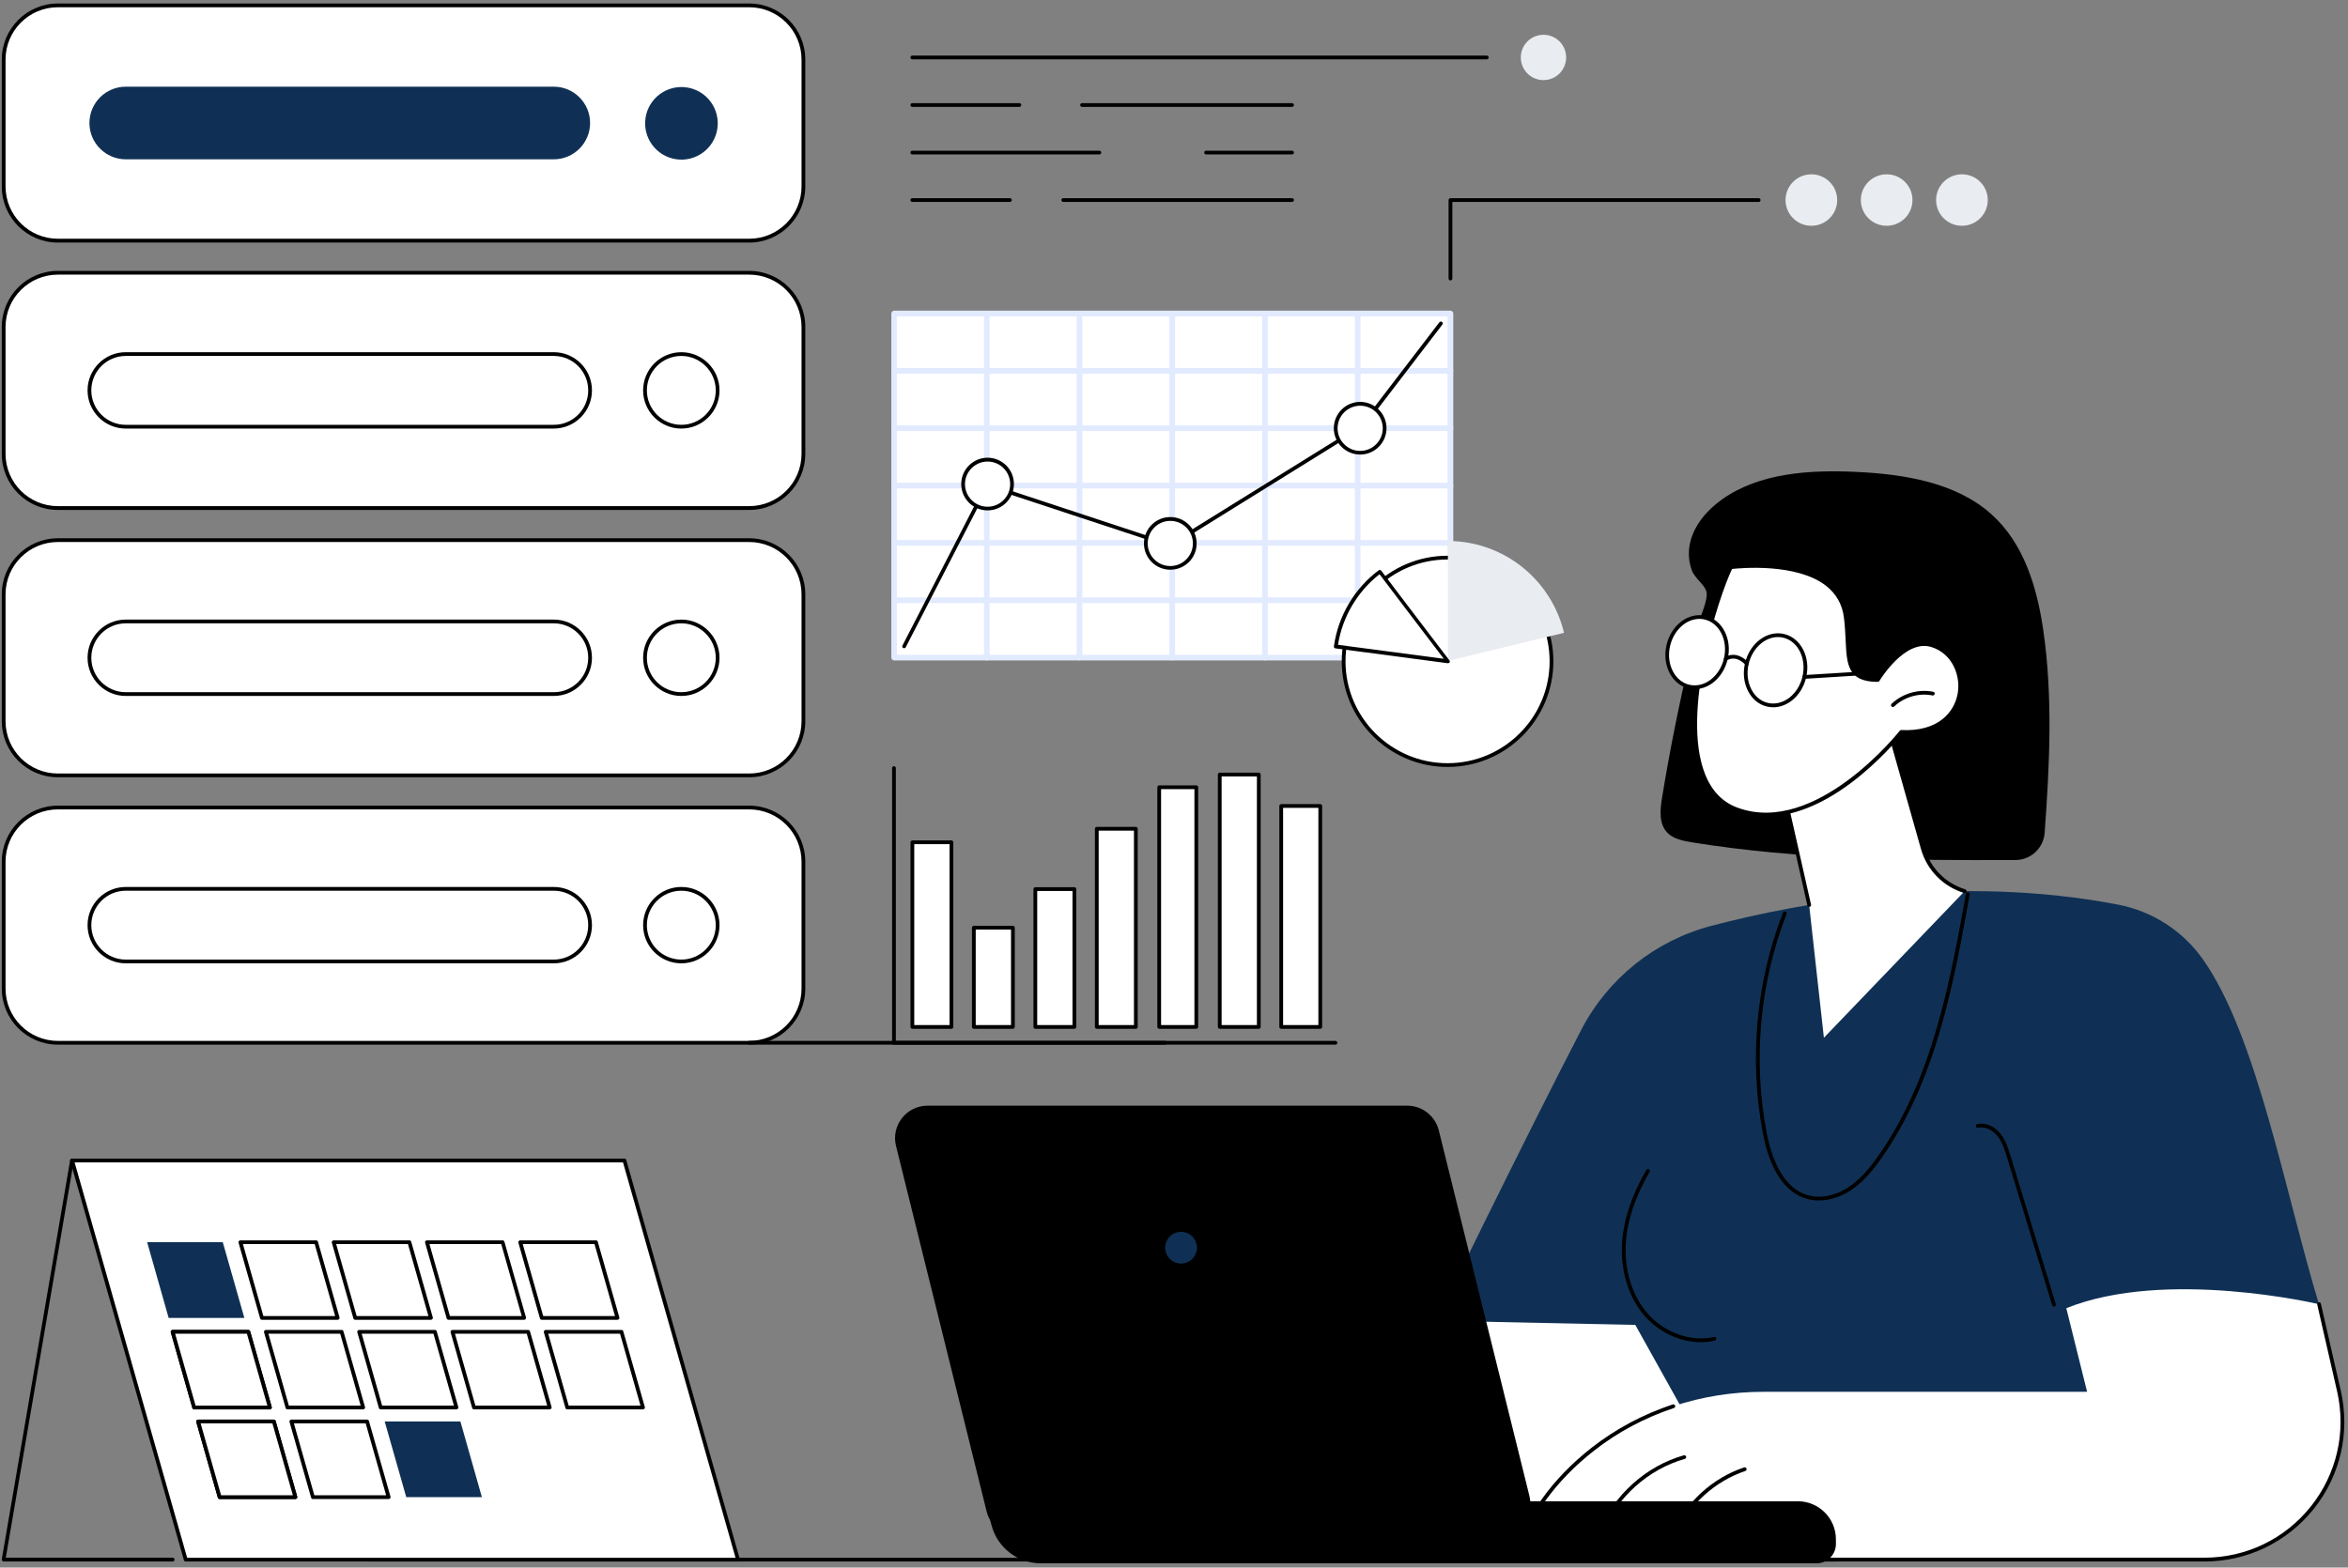 <svg xmlns="http://www.w3.org/2000/svg" xmlns:xlink="http://www.w3.org/1999/xlink" id="Layer_1" x="0px" y="0px" viewBox="0 0 2753.9 1839.1" style="enable-background:new 0 0 2753.9 1839.1;" xml:space="preserve" width="2753.9" height="1839.1"><rect x="0" y="0" width="2753.9" height="1839.1" fill="#808080" stroke="none"/><style type="text/css">	.st0{display:none;}	.st1{display:inline;fill:#FFFFFF;}	.st2{fill:#FFFFFF;}	.st3{fill:#0F3054;}	.st4{fill:#E2EAFF;}	.st5{fill:#E9ECF0;}</style><g id="Background" class="st0">	<rect x="-331.7" y="-330.9" class="st1" width="3415" height="2500"></rect></g><g id="Illustration">	<g>		<g>			<g>				<path d="M1949.3,936.3c8.9-54.6,19.8-109,32.5-163c3.2-13.6,6.6-27.2,10-40.8c2.4-9.6,12.1-29.3,9.5-38.7      c-2.2-8-13.7-15.6-17-24.6c-3.8-10.4-4.5-21.9-2-32.6c4.8-20.7,19.8-38.2,37.7-50.9c43.6-30.8,102-34.6,156.4-32.1      c56.8,2.6,117.3,12.4,158.8,49.3c38.8,34.5,54,86.5,61.3,136.4c11.4,78.7,7.4,158.4,1.6,237.8c-1.3,17.9-16.2,31.8-34.1,31.9      c-127.1,0.5-254.7-0.5-379.8-20.8c-10.2-1.7-21-3.8-28.2-10.8C1945.5,967,1947,950.5,1949.3,936.3z"></path>				<g>					<g>						<polygon class="st2" points="1585.4,1786.9 2046.3,1786.9 2013.4,1519.2 1761,1470.1       "></polygon>						<path d="M2046.3,1789.1h-461c-0.8,0-1.5-0.4-1.9-1.1s-0.4-1.5,0-2.2L1759,1469c0.5-0.8,1.4-1.3,2.3-1.1l252.5,49.1        c0.9,0.2,1.6,0.9,1.8,1.9l32.9,267.7c0.1,0.6-0.1,1.3-0.5,1.7C2047.6,1788.8,2047,1789.1,2046.3,1789.1z M1589.1,1784.7h454.8        l-32.4-263.7l-249.3-48.5L1589.1,1784.7z"></path>					</g>					<path class="st3" d="M1918,1554.4l-233.7-4.9c0,0,104.5-214.4,170.2-341.1c31.3-60.4,86.6-104.8,152.4-122.1       c108.8-28.6,290.6-60.7,476.8-25.1c40.5,7.7,76.4,30.7,100.1,64.4c63.1,89.4,96,271.9,136,404.5l-258,4.7l61.4,214.7       l-498.1-2.9L1918,1554.4z"></path>					<path class="st2" d="M1775.5,1829.8h809.9c103.9,0,180.9-96.6,157.7-197.9l-23.3-101.8c0,0-179.3-42.4-296.3,4.7l24.4,98.1       h-379.7c-72.2,0-143,22.7-199.8,67.1C1829.7,1730.2,1793.3,1772.2,1775.5,1829.8z"></path>					<path d="M2585.4,1832h-809.9c-0.7,0-1.4-0.3-1.8-0.9s-0.5-1.3-0.3-2c15.7-50.5,47.2-94.5,93.6-130.8c28.2-22,60.1-39,94.9-50.6       c1.2-0.4,2.4,0.2,2.8,1.4c0.4,1.2-0.2,2.4-1.4,2.8c-34.2,11.4-65.7,28.1-93.5,49.9c-44.8,35-75.5,77.3-91.2,125.7h806.9       c48.9,0,94.3-21.9,124.8-60.1c30.4-38.2,41.7-87.4,30.8-135.1l-23.3-101.8c-0.3-1.2,0.5-2.4,1.7-2.6c1.2-0.3,2.4,0.5,2.6,1.7       l23.3,101.8c11.2,48.9-0.3,99.5-31.6,138.8C2682.3,1809.5,2635.6,1832,2585.4,1832z"></path>					<path d="M1877.8,1799.1c-0.3,0-0.6-0.1-0.8-0.2c-1.1-0.5-1.7-1.7-1.2-2.9c17.2-42.3,55.2-76.2,99.1-88.6       c1.2-0.3,2.4,0.4,2.7,1.5c0.3,1.2-0.4,2.4-1.5,2.7c-42.7,12-79.5,45-96.2,86C1879.5,1798.6,1878.7,1799.1,1877.8,1799.1z"></path>					<path d="M1963.6,1801c-0.3,0-0.6-0.1-0.9-0.2c-1.1-0.5-1.6-1.8-1.1-2.9c15.8-35.5,47.2-64,84-76.3c1.2-0.4,2.4,0.2,2.8,1.4       c0.4,1.2-0.2,2.4-1.4,2.8c-35.7,12-66.1,39.6-81.4,74C1965.3,1800.5,1964.5,1801,1963.6,1801z"></path>					<path d="M2409.1,1533c-0.9,0-1.8-0.6-2.1-1.6l-53-173.5c-2.7-8.8-5.5-17.9-11.2-25.1c-5-6.3-13.9-11.7-22.6-9.7       c-1.2,0.3-2.4-0.5-2.7-1.6c-0.3-1.2,0.5-2.4,1.6-2.7c9.3-2.2,19.9,2.2,27.1,11.2c6.3,7.8,9.3,17.8,12,26.5l53,173.5       c0.4,1.2-0.3,2.4-1.5,2.8C2409.5,1532.9,2409.3,1533,2409.1,1533z"></path>					<path d="M2133.3,1408.4c-4.9,0-9.7-0.6-14.3-2c-25.3-7.2-43-33.6-51.2-76.1c-16.6-85.9-8.3-178,23.4-259.5       c0.4-1.1,1.7-1.7,2.9-1.3c1.1,0.4,1.7,1.7,1.3,2.9c-31.5,80.7-39.7,172-23.2,257.1c5.5,28.5,18.3,64.2,48.1,72.7       c14.8,4.2,32.1,0.9,47.5-9.2c15-9.8,26.1-24,35-36.6c64-90.7,84.7-206.1,103-307.9c0.2-1.2,1.4-2,2.6-1.8       c1.2,0.2,2,1.4,1.8,2.6c-18.3,102.3-39.1,218.2-103.7,309.7c-9.2,13-20.6,27.6-36.2,37.8       C2158.4,1404.4,2145.5,1408.4,2133.3,1408.4z"></path>					<path d="M1995,1574.7c-24.2,0-49.4-11.5-66.4-31.3c-18.7-21.7-28.2-52.9-26.1-85.4c1.8-27.3,11.4-56,28.5-85.4       c0.6-1.1,2-1.4,3-0.8c1.1,0.6,1.4,2,0.8,3c-16.8,28.8-26.2,56.9-27.9,83.5c-2,31.4,7.1,61.3,25.1,82.2       c19.8,23,51.3,34.3,78.3,28c1.2-0.3,2.4,0.5,2.6,1.6c0.3,1.2-0.5,2.4-1.7,2.6C2005.9,1574.2,2000.5,1574.7,1995,1574.7z"></path>				</g>				<g>					<path class="st2" d="M2121.9,1061.7l17.3,155.8l165-171.9c-23.9-7.3-42.4-26.3-49.2-50.3l-44.9-158.8l-124.9,62.7       L2121.9,1061.7z"></path>					<path d="M2121.9,1063.9c-1,0-1.9-0.7-2.1-1.7l-36.7-162.6c-0.2-1,0.3-2,1.2-2.5l124.9-62.7c0.6-0.3,1.3-0.3,1.9,0       c0.6,0.3,1.1,0.8,1.2,1.4l44.9,158.8c6.6,23.4,24.5,41.7,47.8,48.8c1.2,0.4,1.8,1.6,1.5,2.8c-0.4,1.2-1.6,1.8-2.8,1.5       c-24.7-7.6-43.7-26.9-50.7-51.8l-44.2-156.2l-121,60.7l36.3,160.9c0.3,1.2-0.5,2.4-1.7,2.6       C2122.2,1063.9,2122.1,1063.9,2121.9,1063.9z"></path>					<g>						<path class="st2" d="M2202.5,797.9c0,0,30.3-51.1,63.4-40.8c50.5,15.7,47.2,106-36,101.6c0,0-98.5,125.8-193,90.9        s-25.2-247.7-6.9-284.2c0,0,125.5-16.7,134.9,59C2170.4,768.5,2159.8,797.9,2202.5,797.9z"></path>						<path d="M2071.2,957.9c-12.2,0-23.9-2-35-6.2c-18.6-6.9-32.3-21-40.5-41.8c-29.5-74.9,17.7-216,32.4-245.4        c0.3-0.7,1-1.1,1.7-1.2c3.1-0.4,75.5-9.6,114.4,20.4c13.2,10.2,20.9,23.8,23,40.5c1.2,9.7,1.6,18.8,2,26.9        c1.3,28.4,2.1,44.2,32.1,44.7c4.8-7.7,33.3-50.7,65.3-40.7c24.1,7.5,38.7,33.1,33.9,59.5c-4.3,23.8-24.7,48.4-69.6,46.5        c-4.3,5.4-27.9,33.6-60.8,58.1C2135.6,944.8,2102,957.9,2071.2,957.9z M2031.5,667.5c-15.1,31.1-60.4,168.1-31.7,240.7        c7.8,19.7,20.5,32.9,37.9,39.3c91.9,34,189.5-88.9,190.5-90.2c0.4-0.6,1.2-0.9,1.8-0.8c42.7,2.2,62.2-20.6,66.1-42.8        c3.7-20.6-5.9-46.8-30.9-54.6c-31.1-9.7-60.6,39.3-60.9,39.8c-0.4,0.7-1.1,1.1-1.9,1.1c-35.4,0-36.4-20.5-37.7-48.9        c-0.4-8-0.8-17-2-26.5c-1.9-15.5-9.1-28.1-21.3-37.6C2106.6,660.3,2041.1,666.5,2031.5,667.5z"></path>					</g>					<path d="M2220.1,829.5c-0.6,0-1.2-0.2-1.6-0.7c-0.8-0.9-0.8-2.3,0.1-3.1c12.8-12.1,31.5-17.6,48.8-14.1c1.2,0.2,2,1.4,1.7,2.6       c-0.2,1.2-1.4,2-2.6,1.7c-15.9-3.2-33.1,1.8-44.9,13C2221.2,829.3,2220.6,829.5,2220.1,829.5z"></path>					<g>						<path d="M2079.8,829.8c-2.4,0-4.8-0.3-7.1-0.8c-9.7-2.2-17.7-8.8-22.6-18.5c-4.8-9.6-6.1-21.1-3.4-32.4        c5.4-23.5,25.9-38.9,45.7-34.3c19.8,4.6,31.5,27.4,26,50.9c-2.6,11.3-8.8,21.1-17.3,27.6        C2094.5,827.2,2087.1,829.8,2079.8,829.8z M2085.3,747.4c-15.4,0-30,13-34.4,31.7c-2.4,10.3-1.3,20.7,3.1,29.4        c4.3,8.5,11.3,14.3,19.6,16.2c8.4,1.9,17.2-0.2,24.8-5.9c7.7-5.9,13.3-14.8,15.7-25.1c4.9-21.1-5.3-41.6-22.7-45.6        C2089.3,747.6,2087.3,747.4,2085.3,747.4z M2048.8,778.6L2048.8,778.6L2048.8,778.6z"></path>						<g>															<ellipse transform="matrix(0.225 -0.974 0.974 0.225 796.61 2531.969)" class="st2" cx="1990.6" cy="765" rx="41.5" ry="34.6"></ellipse>							<path d="M1987.7,808.5c-2.4,0-4.8-0.3-7.1-0.8c-19.8-4.6-31.5-27.4-26-50.9c5.4-23.5,25.9-38.9,45.7-34.3         c9.7,2.2,17.7,8.8,22.6,18.5c4.8,9.6,6.1,21.1,3.4,32.4c-2.6,11.3-8.8,21.1-17.3,27.6         C2002.5,805.9,1995.1,808.5,1987.7,808.5z M1993.2,726.1c-15.4,0-30,13-34.4,31.7c-4.9,21.1,5.3,41.6,22.7,45.6         c8.4,1.9,17.2-0.2,24.8-5.9c7.7-5.9,13.3-14.8,15.7-25.1s1.3-20.7-3.1-29.4c-4.3-8.5-11.3-14.3-19.6-16.2         C1997.3,726.3,1995.3,726.1,1993.2,726.1z"></path>						</g>						<path d="M2048.8,780.8c-0.6,0-1.3-0.3-1.7-0.8s-10.2-12-21.8-5.2c-1,0.6-2.4,0.3-3-0.8c-0.6-1-0.3-2.4,0.8-3        c11.8-7,23.1,1,27.4,6.2c0.8,0.9,0.6,2.3-0.3,3.1C2049.8,780.6,2049.3,780.8,2048.8,780.8z"></path>						<path d="M2116.2,796.4c-1.2,0-2.1-0.9-2.2-2.1c-0.1-1.2,0.8-2.3,2.1-2.3l87.2-5.4c1.2-0.1,2.3,0.8,2.3,2.1        c0.1,1.2-0.8,2.3-2.1,2.3l-87.2,5.4C2116.3,796.4,2116.3,796.4,2116.2,796.4z"></path>					</g>				</g>				<g>					<path d="M1220.8,1834.1h909.8c12.6,0,22.7-10.2,22.7-22.7v-5.4c0-24.7-20-44.7-44.7-44.7h-953.3l7.7,28.4       C1170,1815.9,1193.7,1834.1,1220.8,1834.1z"></path>					<g>						<path d="M1194.2,1801.1h562.6c24,0,41.7-22.6,35.9-45.9l-106.3-428.9c-4.1-16.5-18.9-28.1-35.9-28.1h-562.6        c-24,0-41.7,22.6-35.9,45.9l106.3,428.9C1162.4,1789.5,1177.2,1801.1,1194.2,1801.1z"></path>						<path d="M1756.8,1802.2h-562.6c-17.5,0-32.7-11.9-37-28.9l-106.3-428.9c-2.8-11.4-0.3-23.3,7-32.6c7.3-9.3,18.2-14.6,30-14.6        h562.6c17.5,0,32.7,11.9,37,28.9l106.3,428.9c2.8,11.4,0.3,23.3-7,32.6C1779.6,1796.9,1768.6,1802.2,1756.8,1802.2z         M1087.9,1299.3c-11.1,0-21.4,5-28.3,13.8c-6.8,8.8-9.2,20-6.6,30.7l106.3,428.9c4,16,18.3,27.2,34.8,27.2h562.6        c11.1,0,21.4-5,28.3-13.8c6.8-8.8,9.2-20,6.6-30.7l-106.3-428.9c-4-16-18.3-27.2-34.8-27.2H1087.9z"></path>					</g>					<path class="st3" d="M1366.6,1463.8c0,10.3,8.3,18.6,18.6,18.6c10.3,0,18.6-8.3,18.6-18.6s-8.3-18.6-18.6-18.6       C1375,1445.2,1366.6,1453.5,1366.6,1463.8z"></path>				</g>			</g>		</g>		<g>			<g>				<g>					<g>						<path class="st2" d="M67.9,282.3h810.8c35.1,0,63.6-28.5,63.6-63.6V69.9c0-35.1-28.5-63.6-63.6-63.6H67.9        C32.8,6.3,4.3,34.8,4.3,69.9v148.8C4.3,253.9,32.8,282.3,67.9,282.3z"></path>						<path d="M878.7,284.6H67.9c-36.3,0-65.8-29.5-65.8-65.8V69.9c0-36.3,29.5-65.8,65.8-65.8h810.8c36.3,0,65.8,29.5,65.8,65.8        v148.8C944.5,255,915,284.6,878.7,284.6z M67.9,8.5C34,8.5,6.5,36,6.5,69.9v148.8c0,33.9,27.5,61.4,61.4,61.4h810.8        c33.9,0,61.4-27.5,61.4-61.4V69.9c0-33.9-27.5-61.4-61.4-61.4C878.7,8.5,67.9,8.5,67.9,8.5z"></path>					</g>					<g>													<ellipse transform="matrix(0.152 -0.988 0.988 0.152 535.209 912.274)" class="st3" cx="799.1" cy="144.3" rx="42.6" ry="42.6"></ellipse>						<path class="st3" d="M147.5,186.9h502c23.5,0,42.6-19.1,42.6-42.6s-19.1-42.6-42.6-42.6h-502c-23.5,0-42.6,19.1-42.6,42.6        S124,186.9,147.5,186.9z"></path>					</g>				</g>				<g>					<g>						<path class="st2" d="M67.9,596h810.8c35.1,0,63.6-28.5,63.6-63.6V383.6c0-35.1-28.5-63.6-63.6-63.6H67.9        c-35.1,0-63.6,28.5-63.6,63.6v148.8C4.3,567.6,32.8,596,67.9,596z"></path>						<path d="M878.7,598.3H67.9c-36.3,0-65.8-29.5-65.8-65.8V383.6c0-36.3,29.5-65.8,65.8-65.8h810.8c36.3,0,65.8,29.5,65.8,65.8        v148.8C944.5,568.7,915,598.3,878.7,598.3z M67.9,322.2c-33.8,0-61.4,27.5-61.4,61.4v148.8c0,33.9,27.5,61.4,61.4,61.4h810.8        c33.9,0,61.4-27.5,61.4-61.4V383.6c0-33.9-27.5-61.4-61.4-61.4H67.9z"></path>					</g>					<g>						<g>							<ellipse class="st2" cx="799.1" cy="458" rx="42.6" ry="42.6"></ellipse>							<path d="M799.1,502.8c-24.7,0-44.8-20.1-44.8-44.8s20.1-44.8,44.8-44.8s44.8,20.1,44.8,44.8         C843.9,482.7,823.8,502.8,799.1,502.8z M799.1,417.6c-22.3,0-40.4,18.1-40.4,40.4s18.1,40.4,40.4,40.4s40.4-18.1,40.4-40.4         C839.5,435.8,821.3,417.6,799.1,417.6z"></path>						</g>						<g>							<path class="st2" d="M147.5,500.6h502c23.5,0,42.6-19.1,42.6-42.6s-19.1-42.6-42.6-42.6h-502c-23.5,0-42.6,19.1-42.6,42.6         C104.9,481.5,124,500.6,147.5,500.6z"></path>							<path d="M649.5,502.8h-502c-24.7,0-44.8-20.1-44.8-44.8s20.1-44.8,44.8-44.8h502c24.7,0,44.8,20.1,44.8,44.8         C694.3,482.7,674.2,502.8,649.5,502.8z M147.5,417.6c-22.3,0-40.4,18.1-40.4,40.4s18.1,40.4,40.4,40.4h502         c22.3,0,40.4-18.1,40.4-40.4c0-22.3-18.1-40.4-40.4-40.4H147.5z"></path>						</g>					</g>				</g>				<g>					<g>						<path class="st2" d="M67.9,909.7h810.8c35.1,0,63.6-28.5,63.6-63.6V697.3c0-35.1-28.5-63.6-63.6-63.6H67.9        c-35.1,0-63.6,28.5-63.6,63.6v148.8C4.3,881.3,32.8,909.7,67.9,909.7z"></path>						<path d="M878.7,911.9H67.9c-36.3,0-65.8-29.5-65.8-65.8V697.3c0-36.3,29.5-65.8,65.8-65.8h810.8c36.3,0,65.8,29.5,65.8,65.8        v148.8C944.5,882.4,915,911.9,878.7,911.9z M67.9,635.9c-33.9,0-61.4,27.5-61.4,61.4v148.8c0,33.9,27.5,61.4,61.4,61.4h810.8        c33.9,0,61.4-27.5,61.4-61.4V697.3c0-33.9-27.5-61.4-61.4-61.4L67.9,635.9L67.9,635.9z"></path>					</g>					<g>						<g>							<circle class="st2" cx="799.1" cy="771.7" r="42.6"></circle>							<path d="M799.1,816.5c-24.7,0-44.8-20.1-44.8-44.8s20.1-44.8,44.8-44.8s44.8,20.1,44.8,44.8         C843.9,796.4,823.8,816.5,799.1,816.5z M799.1,731.3c-22.3,0-40.4,18.1-40.4,40.4c0,22.3,18.1,40.4,40.4,40.4         s40.4-18.1,40.4-40.4C839.5,749.5,821.3,731.3,799.1,731.3z"></path>						</g>						<g>							<path class="st2" d="M147.5,814.3h502c23.5,0,42.6-19.1,42.6-42.6s-19.1-42.6-42.6-42.6h-502c-23.5,0-42.6,19.1-42.6,42.6         S124,814.3,147.5,814.3z"></path>							<path d="M649.5,816.5h-502c-24.7,0-44.8-20.1-44.8-44.8s20.1-44.8,44.8-44.8h502c24.7,0,44.8,20.1,44.8,44.8         S674.2,816.5,649.5,816.5z M147.5,731.3c-22.3,0-40.4,18.1-40.4,40.4c0,22.3,18.1,40.4,40.4,40.4h502         c22.3,0,40.4-18.1,40.4-40.4c0-22.3-18.1-40.4-40.4-40.4H147.5z"></path>						</g>					</g>				</g>				<g>					<g>						<path class="st2" d="M67.9,1223.4h810.8c35.1,0,63.6-28.5,63.6-63.6V1011c0-35.1-28.5-63.6-63.6-63.6H67.9        c-35.1,0-63.6,28.5-63.6,63.6v148.8C4.3,1195,32.8,1223.4,67.9,1223.4z"></path>						<path d="M878.7,1225.6H67.9c-36.3,0-65.8-29.5-65.8-65.8V1011c0-36.3,29.5-65.8,65.8-65.8h810.8c36.3,0,65.8,29.5,65.8,65.8        v148.8C944.5,1196.1,915,1225.6,878.7,1225.6z M67.9,949.6c-33.9,0-61.4,27.5-61.4,61.4v148.8c0,33.9,27.5,61.4,61.4,61.4        h810.8c33.9,0,61.4-27.5,61.4-61.4V1011c0-33.9-27.5-61.4-61.4-61.4H67.9z"></path>					</g>					<g>						<g>							<ellipse class="st2" cx="799.2" cy="1085.4" rx="42.6" ry="42.6"></ellipse>							<path d="M799.1,1130.2c-24.7,0-44.8-20.1-44.8-44.8c0-24.7,20.1-44.8,44.8-44.8s44.8,20.1,44.8,44.8         C843.9,1110.1,823.8,1130.2,799.1,1130.2z M799.1,1045c-22.3,0-40.4,18.1-40.4,40.4s18.1,40.4,40.4,40.4s40.4-18.1,40.4-40.4         C839.5,1063.2,821.3,1045,799.1,1045z"></path>						</g>						<g>							<path class="st2" d="M147.5,1128h502c23.5,0,42.6-19.1,42.6-42.6s-19.1-42.6-42.6-42.6h-502c-23.5,0-42.6,19.1-42.6,42.6         C104.9,1108.9,124,1128,147.5,1128z"></path>							<path d="M649.5,1130.2h-502c-24.7,0-44.8-20.1-44.8-44.8c0-24.7,20.1-44.8,44.8-44.8h502c24.7,0,44.8,20.1,44.8,44.8         S674.2,1130.2,649.5,1130.2z M147.5,1045c-22.3,0-40.4,18.1-40.4,40.4s18.1,40.4,40.4,40.4h502c22.3,0,40.4-18.1,40.4-40.4         s-18.1-40.4-40.4-40.4H147.5z"></path>						</g>					</g>				</g>			</g>			<path d="M1366.6,1225.6h-488c-1.2,0-2.2-1-2.2-2.2s1-2.2,2.2-2.2h488c1.2,0,2.2,1,2.2,2.2S1367.9,1225.6,1366.6,1225.6z"></path>		</g>		<g>			<path d="M2154.6,1832H433.2c-1.2,0-2.2-1-2.2-2.2s1-2.2,2.2-2.2h1721.4c1.2,0,2.2,1,2.2,2.2S2155.8,1832,2154.6,1832z"></path>			<g>				<g>					<polygon class="st2" points="732.3,1361.5 84.5,1361.5 217.8,1829.8 865.6,1829.8      "></polygon>					<path d="M865.6,1832H217.8c-1,0-1.9-0.7-2.1-1.6L82.4,1362.1c-0.2-0.7-0.1-1.4,0.4-1.9c0.4-0.6,1.1-0.9,1.8-0.9h647.8       c1,0,1.9,0.7,2.1,1.6l133.2,468.3c0.2,0.7,0.1,1.4-0.4,1.9C866.9,1831.6,866.3,1832,865.6,1832z M219.5,1827.6h643.2       l-132-463.9H87.5L219.5,1827.6z"></path>				</g>				<g>					<g>						<polygon class="st3" points="286.6,1546.2 197.8,1546.2 172.6,1457.4 261.3,1457.4       "></polygon>						<g>							<polygon class="st2" points="396,1546.2 307.2,1546.2 282,1457.4 370.7,1457.4        "></polygon>							<path d="M396,1548.4h-88.8c-1,0-1.9-0.7-2.1-1.6l-25.3-88.8c-0.2-0.7-0.1-1.4,0.4-1.9c0.4-0.6,1.1-0.9,1.8-0.9h88.8         c1,0,1.9,0.7,2.1,1.6l25.3,88.8c0.2,0.7,0.1,1.4-0.4,1.9C397.3,1548.1,396.7,1548.4,396,1548.4z M308.9,1544h84.2l-24-84.4         h-84.2L308.9,1544z"></path>						</g>						<g>							<polygon class="st2" points="505.4,1546.2 416.6,1546.2 391.4,1457.4 480.1,1457.4        "></polygon>							<path d="M505.4,1548.4h-88.8c-1,0-1.9-0.7-2.1-1.6l-25.3-88.8c-0.2-0.7-0.1-1.4,0.4-1.9c0.4-0.6,1.1-0.9,1.8-0.9h88.8         c1,0,1.9,0.7,2.1,1.6l25.3,88.8c0.2,0.7,0.1,1.4-0.4,1.9C506.7,1548.1,506.1,1548.4,505.4,1548.4z M418.3,1544h84.2l-24-84.4         h-84.2L418.3,1544z"></path>						</g>						<g>							<polygon class="st2" points="614.8,1546.2 526,1546.2 500.8,1457.4 589.5,1457.4        "></polygon>							<path d="M614.8,1548.4H526c-1,0-1.9-0.7-2.1-1.6l-25.3-88.8c-0.2-0.7-0.1-1.4,0.4-1.9c0.4-0.6,1.1-0.9,1.8-0.9h88.7         c1,0,1.9,0.7,2.1,1.6l25.3,88.8c0.2,0.7,0.1,1.4-0.4,1.9C616.1,1548.1,615.5,1548.4,614.8,1548.4z M527.7,1544h84.2l-24-84.4         h-84.2L527.7,1544z"></path>						</g>						<g>							<polygon class="st2" points="724.2,1546.2 635.4,1546.2 610.2,1457.4 698.9,1457.4        "></polygon>							<path d="M724.2,1548.4h-88.8c-1,0-1.9-0.7-2.1-1.6L608,1458c-0.2-0.7-0.1-1.4,0.4-1.9c0.4-0.6,1.1-0.9,1.8-0.9H699         c1,0,1.9,0.7,2.1,1.6l25.3,88.8c0.2,0.7,0.1,1.4-0.4,1.9C725.5,1548.1,724.9,1548.4,724.2,1548.4z M637.1,1544h84.2l-24-84.4         h-84.2L637.1,1544z"></path>						</g>					</g>					<g>						<path d="M316.5,1653.5h-88.8c-1,0-1.9-0.7-2.1-1.6l-25.3-88.8c-0.2-0.7-0.1-1.4,0.4-1.9c0.4-0.6,1.1-0.9,1.8-0.9h88.8        c1,0,1.9,0.7,2.1,1.6l25.3,88.8c0.2,0.7,0.1,1.4-0.4,1.9C317.8,1653.2,317.2,1653.5,316.5,1653.5z M229.4,1649.1h84.2        l-24-84.4h-84.2L229.4,1649.1z"></path>						<g>							<polygon class="st2" points="316.5,1651.3 227.7,1651.3 202.5,1562.6 291.2,1562.6        "></polygon>							<path d="M316.5,1653.5h-88.8c-1,0-1.9-0.7-2.1-1.6l-25.3-88.8c-0.2-0.7-0.1-1.4,0.4-1.9c0.4-0.6,1.1-0.9,1.8-0.9h88.8         c1,0,1.9,0.7,2.1,1.6l25.3,88.8c0.2,0.7,0.1,1.4-0.4,1.9C317.8,1653.2,317.2,1653.5,316.5,1653.5z M229.4,1649.1h84.2         l-24-84.4h-84.2L229.4,1649.1z"></path>						</g>						<g>							<polygon class="st2" points="425.9,1651.3 337.1,1651.3 311.9,1562.6 400.6,1562.6        "></polygon>							<path d="M425.9,1653.5h-88.8c-1,0-1.9-0.7-2.1-1.6l-25.3-88.8c-0.2-0.7-0.1-1.4,0.4-1.9c0.4-0.6,1.1-0.9,1.8-0.9h88.8         c1,0,1.9,0.7,2.1,1.6l25.3,88.8c0.2,0.7,0.1,1.4-0.4,1.9C427.2,1653.2,426.6,1653.5,425.9,1653.5z M338.8,1649.1H423         l-24-84.4h-84.2L338.8,1649.1z"></path>						</g>						<g>							<polygon class="st2" points="535.3,1651.3 446.5,1651.3 421.3,1562.6 510.1,1562.6        "></polygon>							<path d="M535.3,1653.5h-88.8c-1,0-1.9-0.7-2.1-1.6l-25.3-88.8c-0.2-0.7-0.1-1.4,0.4-1.9c0.4-0.6,1.1-0.9,1.8-0.9h88.8         c1,0,1.9,0.7,2.1,1.6l25.3,88.8c0.2,0.7,0.1,1.4-0.4,1.9C536.7,1653.2,536,1653.5,535.3,1653.5z M448.2,1649.1h84.2l-24-84.4         h-84.2L448.2,1649.1z"></path>						</g>						<g>							<polygon class="st2" points="644.7,1651.3 556,1651.3 530.7,1562.6 619.5,1562.6        "></polygon>							<path d="M644.7,1653.5h-88.8c-1,0-1.9-0.7-2.1-1.6l-25.3-88.8c-0.2-0.7-0.1-1.4,0.4-1.9c0.4-0.6,1.1-0.9,1.8-0.9h88.8         c1,0,1.9,0.7,2.1,1.6l25.3,88.8c0.2,0.7,0.1,1.4-0.4,1.9C646.1,1653.2,645.4,1653.5,644.7,1653.5z M557.6,1649.1h84.2         l-24-84.4h-84.2L557.6,1649.1z"></path>						</g>						<g>							<polygon class="st2" points="754.1,1651.3 665.4,1651.3 640.1,1562.6 728.9,1562.6        "></polygon>							<path d="M754.1,1653.5h-88.8c-1,0-1.9-0.7-2.1-1.6l-25.3-88.8c-0.2-0.7-0.1-1.4,0.4-1.9c0.4-0.6,1.1-0.9,1.8-0.9h88.8         c1,0,1.9,0.7,2.1,1.6l25.3,88.8c0.2,0.7,0.1,1.4-0.4,1.9C755.5,1653.2,754.8,1653.5,754.1,1653.5z M667,1649.1h84.2l-24-84.4         H643L667,1649.1z"></path>						</g>					</g>					<g>						<g>							<polygon class="st2" points="346.4,1756.5 257.7,1756.5 232.4,1667.7 321.2,1667.7        "></polygon>							<path d="M346.4,1758.7h-88.8c-1,0-1.9-0.7-2.1-1.6l-25.3-88.8c-0.2-0.7-0.1-1.4,0.4-1.9c0.4-0.6,1.1-0.9,1.8-0.9h88.8         c1,0,1.9,0.7,2.1,1.6l25.3,88.8c0.2,0.7,0.1,1.4-0.4,1.9C347.8,1758.4,347.1,1758.7,346.4,1758.7z M259.3,1754.3h84.2         l-24-84.4h-84.2L259.3,1754.3z"></path>						</g>						<g>							<polygon class="st2" points="346.4,1756.5 257.7,1756.5 232.4,1667.7 321.2,1667.7        "></polygon>							<path d="M346.4,1758.7h-88.8c-1,0-1.9-0.7-2.1-1.6l-25.3-88.8c-0.2-0.7-0.1-1.4,0.4-1.9c0.4-0.6,1.1-0.9,1.8-0.9h88.8         c1,0,1.9,0.7,2.1,1.6l25.3,88.8c0.2,0.7,0.1,1.4-0.4,1.9C347.8,1758.4,347.1,1758.7,346.4,1758.7z M259.3,1754.3h84.2         l-24-84.4h-84.2L259.3,1754.3z"></path>						</g>						<g>							<polygon class="st2" points="455.8,1756.5 367.1,1756.5 341.8,1667.7 430.6,1667.7        "></polygon>							<path d="M455.8,1758.7H367c-1,0-1.9-0.7-2.1-1.6l-25.3-88.8c-0.2-0.7-0.1-1.4,0.4-1.9c0.4-0.6,1.1-0.9,1.8-0.9h88.8         c1,0,1.9,0.7,2.1,1.6l25.3,88.8c0.2,0.7,0.1,1.4-0.4,1.9C457.2,1758.4,456.5,1758.7,455.8,1758.7z M368.7,1754.3h84.2         l-24-84.4h-84.2L368.7,1754.3z"></path>						</g>						<polygon class="st3" points="565.2,1756.5 476.5,1756.5 451.2,1667.7 540,1667.7       "></polygon>					</g>				</g>				<path d="M202.5,1832H4.3c-0.7,0-1.3-0.3-1.7-0.8c-0.4-0.5-0.6-1.2-0.5-1.8l80.2-468.3c0.2-1.2,1.3-2,2.5-1.8s2,1.3,1.8,2.5      L6.8,1827.5h195.7c1.2,0,2.2,1,2.2,2.2C204.7,1831,203.7,1832,202.5,1832z"></path>			</g>		</g>		<g>			<g>				<rect x="1048.5" y="367.3" class="st2" width="652" height="404.1"></rect>				<g>					<path class="st4" d="M1701.2,774.8h-652.5c-1.8,0-3.3-1.5-3.3-3.3V367.8c0-1.8,1.5-3.3,3.3-3.3h652.5c1.8,0,3.3,1.5,3.3,3.3       v403.7C1704.5,773.3,1703,774.8,1701.2,774.8z M1051.9,768.2h645.9v-397h-645.9V768.2z"></path>					<path class="st4" d="M1701.2,707.5h-652.5c-1.8,0-3.3-1.5-3.3-3.3s1.5-3.3,3.3-3.3h652.5c1.8,0,3.3,1.5,3.3,3.3       S1703,707.5,1701.2,707.5z"></path>					<path class="st4" d="M1701.2,640.2h-652.5c-1.8,0-3.3-1.5-3.3-3.3s1.5-3.3,3.3-3.3h652.5c1.8,0,3.3,1.5,3.3,3.3       C1704.5,638.8,1703,640.2,1701.2,640.2z"></path>					<path class="st4" d="M1701.2,573h-652.5c-1.8,0-3.3-1.5-3.3-3.3s1.5-3.3,3.3-3.3h652.5c1.8,0,3.3,1.5,3.3,3.3       S1703,573,1701.2,573z"></path>					<path class="st4" d="M1701.2,505.7h-652.5c-1.8,0-3.3-1.5-3.3-3.3s1.5-3.3,3.3-3.3h652.5c1.8,0,3.3,1.5,3.3,3.3       S1703,505.7,1701.2,505.7z"></path>					<path class="st4" d="M1701.2,438.4h-652.5c-1.8,0-3.3-1.5-3.3-3.3s1.5-3.3,3.3-3.3h652.5c1.8,0,3.3,1.5,3.3,3.3       S1703,438.4,1701.2,438.4z"></path>					<path class="st4" d="M1157.4,774.8c-1.8,0-3.3-1.5-3.3-3.3V367.8c0-1.8,1.5-3.3,3.3-3.3s3.3,1.5,3.3,3.3v403.7       C1160.7,773.3,1159.2,774.8,1157.4,774.8z"></path>					<path class="st4" d="M1266.1,774.8c-1.8,0-3.3-1.5-3.3-3.3V367.8c0-1.8,1.5-3.3,3.3-3.3s3.3,1.5,3.3,3.3v403.7       C1269.4,773.3,1268,774.8,1266.1,774.8z"></path>					<path class="st4" d="M1374.9,774.8c-1.8,0-3.3-1.5-3.3-3.3V367.8c0-1.8,1.5-3.3,3.3-3.3s3.3,1.5,3.3,3.3v403.7       C1378.2,773.3,1376.7,774.8,1374.9,774.8z"></path>					<path class="st4" d="M1483.7,774.8c-1.8,0-3.3-1.5-3.3-3.3V367.8c0-1.8,1.5-3.3,3.3-3.3s3.3,1.5,3.3,3.3v403.7       C1487,773.3,1485.5,774.8,1483.7,774.8z"></path>					<path class="st4" d="M1592.4,774.8c-1.8,0-3.3-1.5-3.3-3.3V367.8c0-1.8,1.5-3.3,3.3-3.3s3.3,1.5,3.3,3.3v403.7       C1595.7,773.3,1594.2,774.8,1592.4,774.8z"></path>				</g>				<path d="M1060.4,760.5c-0.3,0-0.7-0.1-1-0.2c-1.1-0.6-1.5-1.9-0.9-3l97.5-189.4c0.5-1,1.6-1.4,2.6-1.1l213.6,70.5l224-139.1      l92-120.1c0.7-1,2.1-1.1,3.1-0.4s1.1,2.1,0.4,3.1l-92.2,120.4c-0.2,0.2-0.4,0.4-0.6,0.5l-225.2,139.9c-0.6,0.3-1.2,0.4-1.9,0.2      L1159,571.6l-96.7,187.8C1062,760.1,1061.2,760.5,1060.4,760.5z"></path>				<g>					<ellipse class="st2" cx="1158.3" cy="567.9" rx="28.7" ry="28.7"></ellipse>					<path d="M1158.3,598.8c-17,0-30.9-13.8-30.9-30.9c0-17,13.9-30.9,30.9-30.9s30.9,13.8,30.9,30.9       C1189.2,585,1175.3,598.8,1158.3,598.8z M1158.3,541.5c-14.6,0-26.5,11.9-26.5,26.5s11.9,26.5,26.5,26.5s26.5-11.9,26.5-26.5       C1184.8,553.3,1172.9,541.5,1158.3,541.5z"></path>				</g>				<g>					<ellipse class="st2" cx="1372.7" cy="637.6" rx="28.7" ry="28.7"></ellipse>					<path d="M1372.6,668.4c-17,0-30.9-13.8-30.9-30.9c0-17,13.9-30.9,30.9-30.9s30.9,13.8,30.9,30.9       C1403.6,654.6,1389.7,668.4,1372.6,668.4z M1372.6,611.1c-14.6,0-26.5,11.9-26.5,26.5s11.9,26.5,26.5,26.5s26.5-11.9,26.5-26.5       C1399.2,623,1387.3,611.1,1372.6,611.1z"></path>				</g>				<g>					<ellipse class="st2" cx="1595.3" cy="502.4" rx="28.7" ry="28.7"></ellipse>					<path d="M1595.3,533.3c-17,0-30.9-13.8-30.9-30.9c0-17,13.9-30.9,30.9-30.9s30.9,13.8,30.9,30.9       C1626.2,519.4,1612.3,533.3,1595.3,533.3z M1595.3,476c-14.6,0-26.5,11.9-26.5,26.5c0,14.6,11.9,26.5,26.5,26.5       s26.5-11.9,26.5-26.5C1621.8,487.8,1609.9,476,1595.3,476z"></path>				</g>			</g>			<g>				<g>					<ellipse class="st2" cx="1697.8" cy="775.9" rx="121.9" ry="121.7"></ellipse>					<path d="M1697.8,899.8c-68.4,0-124.1-55.6-124.1-123.9S1629.4,652,1697.8,652s124.1,55.6,124.1,123.9       S1766.3,899.8,1697.8,899.8z M1697.8,656.4c-66,0-119.7,53.6-119.7,119.5s53.7,119.5,119.7,119.5s119.7-53.6,119.7-119.5       S1763.8,656.4,1697.8,656.4z"></path>				</g>				<path class="st5" d="M1834.4,742.5c-14.6-61.7-70-107.7-136.2-107.8v140.8C1698.2,775.4,1811.7,747.7,1834.4,742.5z"></path>				<g>					<path class="st2" d="M1618.4,670.7c-28.6,21.4-46.9,53.3-51.7,87.8c32.2,4.3,131.6,17.4,131.6,17.4S1631.5,688.3,1618.4,670.7z       "></path>					<path d="M1698.3,778.1c-0.1,0-0.2,0-0.3,0c0,0-99.3-13.1-131.6-17.4c-0.6-0.1-1.1-0.4-1.5-0.8c-0.4-0.5-0.5-1.1-0.4-1.6       c4.9-35.4,24-67.9,52.5-89.2c0.5-0.3,1.1-0.5,1.6-0.4c0.6,0.1,1.1,0.4,1.5,0.9c12.9,17.4,79.2,104.3,79.9,105.2       c0.5,0.7,0.6,1.7,0.2,2.4C1699.8,777.6,1699.1,778.1,1698.3,778.1z M1569.3,756.5c29.5,3.9,103.7,13.7,124.1,16.4       c-13-17.1-61.8-81.1-75.4-99.2C1592,694,1574.4,723.9,1569.3,756.5z"></path>				</g>			</g>			<g>				<path d="M1566.3,1225.6h-517.8c-1.2,0-2.2-1-2.2-2.2V901.1c0-1.2,1-2.2,2.2-2.2s2.2,1,2.2,2.2v320.1h515.6c1.2,0,2.2,1,2.2,2.2      S1567.6,1225.6,1566.3,1225.6z"></path>				<g>					<rect x="1070.1" y="988.2" class="st2" width="45.8" height="216.6"></rect>					<path d="M1115.9,1207h-45.8c-1.2,0-2.2-1-2.2-2.2V988.2c0-1.2,1-2.2,2.2-2.2h45.8c1.2,0,2.2,1,2.2,2.2v216.6       C1118.1,1206,1117.1,1207,1115.9,1207z M1072.3,1202.6h41.4V990.4h-41.4V1202.6z"></path>				</g>				<g>					<rect x="1142.2" y="1088.4" class="st2" width="45.8" height="116.4"></rect>					<path d="M1188,1207h-45.8c-1.2,0-2.2-1-2.2-2.2v-116.4c0-1.2,1-2.2,2.2-2.2h45.8c1.2,0,2.2,1,2.2,2.2v116.4       C1190.2,1206,1189.2,1207,1188,1207z M1144.4,1202.6h41.4v-112h-41.4V1202.6z"></path>				</g>				<g>					<rect x="1214.3" y="1043.1" class="st2" width="45.8" height="161.7"></rect>					<path d="M1260.1,1207h-45.8c-1.2,0-2.2-1-2.2-2.2v-161.7c0-1.2,1-2.2,2.2-2.2h45.8c1.2,0,2.2,1,2.2,2.2v161.7       C1262.3,1206,1261.3,1207,1260.1,1207z M1216.5,1202.6h41.4v-157.3h-41.4V1202.6z"></path>				</g>				<g>					<rect x="1286.4" y="972.3" class="st2" width="45.8" height="232.5"></rect>					<path d="M1332.2,1207h-45.8c-1.2,0-2.2-1-2.2-2.2V972.3c0-1.2,1-2.2,2.2-2.2h45.8c1.2,0,2.2,1,2.2,2.2v232.5       C1334.4,1206,1333.4,1207,1332.2,1207z M1288.6,1202.6h41.4V974.5h-41.4V1202.6z"></path>				</g>				<g>					<rect x="1359.6" y="923.6" class="st2" width="43.5" height="281.2"></rect>					<path d="M1403.1,1207h-43.5c-1.2,0-2.2-1-2.2-2.2V923.6c0-1.2,1-2.2,2.2-2.2h43.5c1.2,0,2.2,1,2.2,2.2v281.2       C1405.3,1206,1404.4,1207,1403.1,1207z M1361.8,1202.6h39.1V925.8h-39.1V1202.6z"></path>				</g>				<g>					<rect x="1430.6" y="908.7" class="st2" width="45.8" height="296.1"></rect>					<path d="M1476.4,1207h-45.8c-1.2,0-2.2-1-2.2-2.2V908.7c0-1.2,1-2.2,2.2-2.2h45.8c1.2,0,2.2,1,2.2,2.2v296.1       C1478.6,1206,1477.6,1207,1476.4,1207z M1432.8,1202.6h41.4V910.9h-41.4V1202.6z"></path>				</g>				<g>					<rect x="1502.7" y="945.6" class="st2" width="45.8" height="259.2"></rect>					<path d="M1548.5,1207h-45.8c-1.2,0-2.2-1-2.2-2.2V945.6c0-1.2,1-2.2,2.2-2.2h45.8c1.2,0,2.2,1,2.2,2.2v259.2       C1550.7,1206,1549.7,1207,1548.5,1207z M1504.9,1202.6h41.4V947.8h-41.4V1202.6z"></path>				</g>			</g>			<g>				<g>					<path d="M1743.8,69.6H1070c-1.2,0-2.2-1-2.2-2.2s1-2.2,2.2-2.2h673.8c1.2,0,2.2,1,2.2,2.2S1745.1,69.6,1743.8,69.6z"></path>					<g>						<path d="M1195.6,125.4H1070c-1.2,0-2.2-1-2.2-2.2s1-2.2,2.2-2.2h125.6c1.2,0,2.2,1,2.2,2.2        C1197.8,124.4,1196.8,125.4,1195.6,125.4z"></path>						<path d="M1515.4,125.4h-246.3c-1.2,0-2.2-1-2.2-2.2s1-2.2,2.2-2.2h246.3c1.2,0,2.2,1,2.2,2.2S1516.6,125.4,1515.4,125.4z"></path>						<path d="M1289.4,181.2H1070c-1.2,0-2.2-1-2.2-2.2s1-2.2,2.2-2.2h219.4c1.2,0,2.2,1,2.2,2.2S1290.6,181.2,1289.4,181.2z"></path>						<path d="M1515.4,181.2h-100.8c-1.2,0-2.2-1-2.2-2.2s1-2.2,2.2-2.2h100.8c1.2,0,2.2,1,2.2,2.2S1516.6,181.2,1515.4,181.2z"></path>						<path d="M1184.5,236.9H1070c-1.2,0-2.2-1-2.2-2.2s1-2.2,2.2-2.2h114.5c1.2,0,2.2,1,2.2,2.2S1185.7,236.9,1184.5,236.9z"></path>						<path d="M1515.4,236.9h-268.3c-1.2,0-2.2-1-2.2-2.2s1-2.2,2.2-2.2h268.3c1.2,0,2.2,1,2.2,2.2        C1517.6,235.9,1516.6,236.9,1515.4,236.9z"></path>					</g>				</g>				<circle class="st5" cx="1810.3" cy="67.4" r="26.6"></circle>			</g>			<g>				<g>					<ellipse class="st5" cx="2301.1" cy="234.7" rx="30.3" ry="30.2"></ellipse>					<ellipse class="st5" cx="2212.8" cy="234.7" rx="30.3" ry="30.2"></ellipse>					<ellipse class="st5" cx="2124.5" cy="234.7" rx="30.3" ry="30.2"></ellipse>				</g>				<path d="M1701.2,329c-1.2,0-2.2-1-2.2-2.2v-92.1c0-1.2,1-2.2,2.2-2.2h361.5c1.2,0,2.2,1,2.2,2.2s-1,2.2-2.2,2.2h-359.3v89.9      C1703.4,328,1702.4,329,1701.2,329z"></path>			</g>		</g>	</g></g></svg>